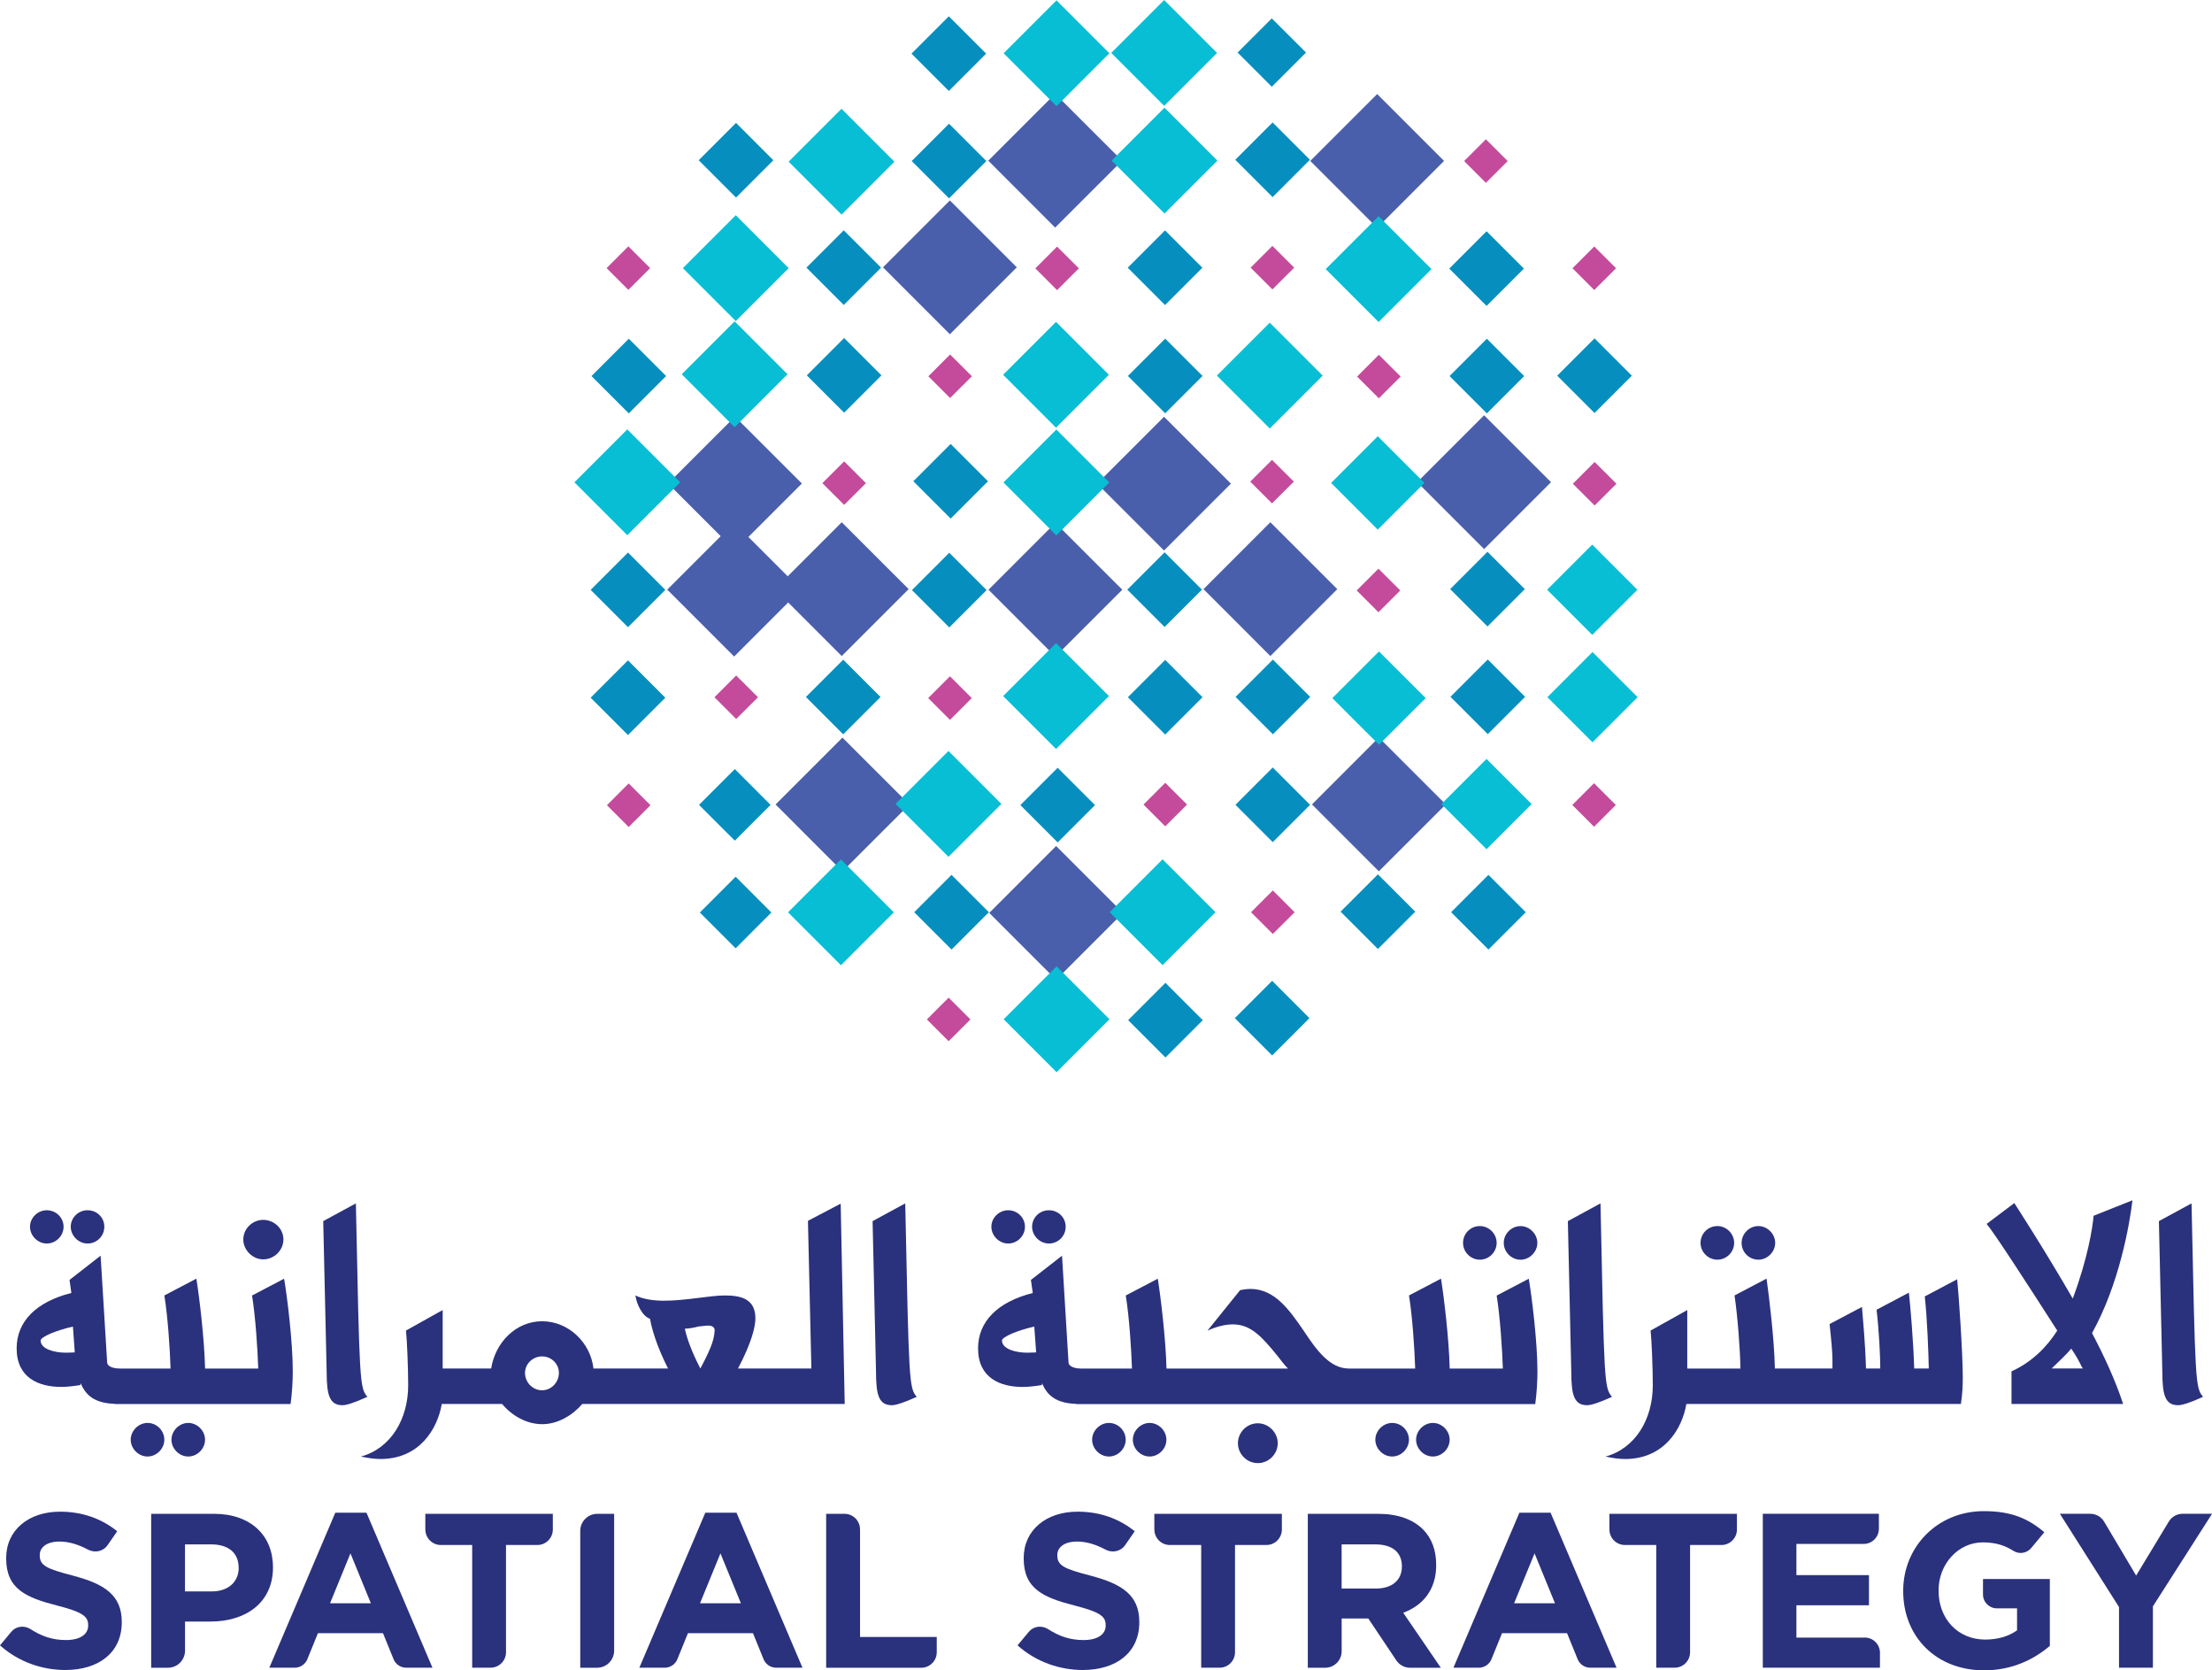 <?xml version="1.0" encoding="UTF-8"?>
<svg id="Layer_1" data-name="Layer 1" xmlns="http://www.w3.org/2000/svg" viewBox="0 0 637.8 481.52">
  <defs>
    <style>
      .cls-1 {
        fill: #2a317d;
      }

      .cls-2 {
        fill: #068fbe;
      }

      .cls-3 {
        fill: #08bed5;
      }

      .cls-4 {
        fill: #c44b9b;
      }

      .cls-5 {
        fill: #4a5fab;
      }
    </style>
  </defs>
  <g>
    <polygon class="cls-5" points="285.23 263.16 304.52 243.88 323.81 263.16 304.52 282.45 285.23 263.16"/>
    <polygon class="cls-5" points="284.96 46.32 304.24 27.04 323.54 46.32 304.24 65.61 284.96 46.32"/>
    <polygon class="cls-5" points="254.6 77.06 273.89 57.78 293.18 77.06 273.89 96.35 254.6 77.06"/>
    <polygon class="cls-5" points="347.01 169.83 366.29 150.55 385.59 169.83 366.29 189.12 347.01 169.83"/>
    <polygon class="cls-5" points="408.63 139 427.92 119.71 447.22 139 427.92 158.28 408.63 139"/>
    <polygon class="cls-5" points="378.29 231.89 397.57 212.6 416.87 231.89 397.57 251.17 378.29 231.89"/>
    <polygon class="cls-5" points="285.02 170 304.3 150.72 323.6 170 304.3 189.28 285.02 170"/>
    <polygon class="cls-5" points="223.42 169.83 242.7 150.55 262 169.83 242.7 189.12 223.42 169.83"/>
    <polygon class="cls-5" points="223.63 231.91 242.91 212.63 262.21 231.91 242.91 251.2 223.63 231.91"/>
    <polygon class="cls-5" points="192.39 169.97 211.68 150.69 230.97 169.97 211.68 189.26 192.39 169.97"/>
    <polygon class="cls-5" points="316.34 139.42 335.63 120.14 354.92 139.42 335.63 158.7 316.34 139.42"/>
    <polygon class="cls-5" points="377.8 46.39 397.09 27.11 416.38 46.39 397.09 65.68 377.8 46.39"/>
    <polygon class="cls-5" points="192.63 139.38 211.91 120.1 231.21 139.38 211.91 158.67 192.63 139.38"/>
    <polygon class="cls-4" points="453.4 77.33 459.68 71.05 465.97 77.33 459.68 83.6 453.4 77.33"/>
    <polygon class="cls-4" points="453.51 139.45 459.79 133.17 466.08 139.45 459.79 145.72 453.51 139.45"/>
    <polygon class="cls-4" points="422.16 46.43 428.44 40.15 434.73 46.43 428.44 52.71 422.16 46.43"/>
    <polygon class="cls-4" points="391.3 108.55 397.57 102.27 403.86 108.55 397.57 114.82 391.3 108.55"/>
    <polygon class="cls-4" points="453.35 232.05 459.62 225.78 465.91 232.05 459.62 238.33 453.35 232.05"/>
    <polygon class="cls-4" points="391.18 170.21 397.46 163.94 403.75 170.21 397.46 176.49 391.18 170.21"/>
    <polygon class="cls-4" points="360.49 138.84 366.77 132.56 373.06 138.84 366.77 145.11 360.49 138.84"/>
    <polygon class="cls-4" points="360.72 262.97 367 256.69 373.29 262.97 367 269.24 360.72 262.97"/>
    <polygon class="cls-4" points="267.25 293.87 273.53 287.59 279.82 293.87 273.53 300.15 267.25 293.87"/>
    <polygon class="cls-4" points="329.71 231.93 335.98 225.66 342.27 231.93 335.98 238.21 329.71 231.93"/>
    <polygon class="cls-4" points="267.63 201.24 273.91 194.96 280.2 201.24 273.91 207.52 267.63 201.24"/>
    <polygon class="cls-4" points="175 232.12 181.27 225.84 187.56 232.12 181.27 238.4 175 232.12"/>
    <polygon class="cls-4" points="206 201 212.27 194.72 218.56 201 212.27 207.27 206 201"/>
    <polygon class="cls-4" points="298.52 77.36 304.79 71.09 311.08 77.36 304.79 83.64 298.52 77.36"/>
    <polygon class="cls-4" points="360.6 77.16 366.88 70.88 373.17 77.16 366.88 83.43 360.6 77.16"/>
    <polygon class="cls-4" points="267.68 108.47 273.95 102.19 280.24 108.47 273.95 114.74 267.68 108.47"/>
    <polygon class="cls-4" points="174.9 77.29 181.18 71.01 187.46 77.29 181.18 83.56 174.9 77.29"/>
    <polygon class="cls-4" points="237.12 139.28 243.4 133 249.69 139.28 243.4 145.55 237.12 139.28"/>
    <rect class="cls-2" x="204.61" y="38.58" width="15.22" height="15.22" transform="translate(29.5 163.59) rotate(-45)"/>
    <rect class="cls-2" x="173.7" y="100.79" width="15.22" height="15.22" transform="translate(-23.55 159.96) rotate(-45)"/>
    <rect class="cls-2" x="359.37" y="224.39" width="15.22" height="15.22" transform="translate(-56.56 327.45) rotate(-45)"/>
    <rect class="cls-2" x="421.56" y="255.35" width="15.22" height="15.22" transform="translate(-60.24 380.49) rotate(-45)"/>
    <rect class="cls-2" x="452.15" y="100.69" width="15.22" height="15.22" transform="translate(58.08 356.82) rotate(-45)"/>
    <rect class="cls-2" x="421.29" y="162.21" width="15.22" height="15.22" transform="translate(5.54 353.02) rotate(-45)"/>
    <rect class="cls-2" x="421.37" y="193.26" width="15.22" height="15.22" transform="translate(-16.39 362.17) rotate(-45)"/>
    <rect class="cls-2" x="421.03" y="69.82" width="15.22" height="15.22" transform="translate(70.79 325.77) rotate(-45)"/>
    <rect class="cls-2" x="421.1" y="100.79" width="15.22" height="15.22" transform="translate(48.92 334.9) rotate(-45)"/>
    <rect class="cls-2" x="389.69" y="255.19" width="15.22" height="15.22" transform="translate(-69.46 357.91) rotate(-45)"/>
    <rect class="cls-2" x="359.19" y="285.89" width="15.22" height="15.22" transform="translate(-100.1 345.33) rotate(-45)"/>
    <rect class="cls-2" x="266.75" y="255.35" width="15.22" height="15.22" transform="translate(-105.58 271.02) rotate(-45)"/>
    <rect class="cls-2" x="359.41" y="193.29" width="15.22" height="15.22" transform="translate(-34.56 318.37) rotate(-45)"/>
    <rect class="cls-2" x="328.19" y="162.37" width="15.22" height="15.22" transform="translate(-21.84 287.23) rotate(-45)"/>
    <rect class="cls-2" x="328.37" y="193.38" width="15.22" height="15.22" transform="translate(-43.72 296.44) rotate(-45)"/>
    <rect class="cls-2" x="328.31" y="69.57" width="15.22" height="15.22" transform="translate(43.82 260.13) rotate(-45)"/>
    <rect class="cls-2" x="359.33" y="38.44" width="15.22" height="15.22" transform="translate(74.91 272.96) rotate(-45)"/>
    <rect class="cls-2" x="328.36" y="100.77" width="15.22" height="15.22" transform="translate(21.77 269.31) rotate(-45)"/>
    <rect class="cls-2" x="266.5" y="131.12" width="15.22" height="15.22" transform="translate(-17.81 234.46) rotate(-45)"/>
    <rect class="cls-2" x="297.35" y="224.47" width="15.22" height="15.22" transform="translate(-74.78 283.62) rotate(-45)"/>
    <rect class="cls-2" x="328.43" y="286.47" width="15.22" height="15.22" transform="translate(-109.52 323.75) rotate(-45)"/>
    <rect class="cls-2" x="266.1" y="162.49" width="15.22" height="15.22" transform="translate(-40.11 243.37) rotate(-45)"/>
    <rect class="cls-2" x="235.52" y="193.31" width="15.22" height="15.22" transform="translate(-70.86 230.77) rotate(-45)"/>
    <rect class="cls-2" x="173.46" y="162.43" width="15.22" height="15.22" transform="translate(-67.2 177.84) rotate(-45)"/>
    <rect class="cls-2" x="173.46" y="193.51" width="15.22" height="15.22" transform="translate(-89.18 186.95) rotate(-45)"/>
    <rect class="cls-2" x="265.97" y="7.85" width="15.22" height="15.22" transform="translate(69.2 197.98) rotate(-45)"/>
    <rect class="cls-2" x="266.04" y="38.81" width="15.22" height="15.22" transform="translate(47.32 207.1) rotate(-45)"/>
    <rect class="cls-2" x="235.68" y="69.54" width="15.22" height="15.22" transform="translate(16.7 194.63) rotate(-45)"/>
    <rect class="cls-2" x="235.78" y="100.59" width="15.22" height="15.22" transform="translate(-5.22 203.8) rotate(-45)"/>
    <polygon class="cls-2" points="201.79 263.05 212.11 252.73 222.42 263.05 212.11 273.37 201.79 263.05"/>
    <polygon class="cls-2" points="201.55 232.02 211.88 221.7 222.18 232.02 211.88 242.34 201.55 232.02"/>
    <polygon class="cls-2" points="356.84 15.15 366.7 5.29 376.58 15.15 366.7 25.01 356.84 15.15"/>
    <rect class="cls-3" x="262.69" y="220.95" width="21.57" height="21.57" transform="translate(-83.76 261.25) rotate(-45)"/>
    <rect class="cls-3" x="324.88" y="4.47" width="21.57" height="21.57" transform="translate(87.53 241.82) rotate(-45)"/>
    <rect class="cls-3" x="231.86" y="35.82" width="21.57" height="21.57" transform="translate(38.11 185.23) rotate(-45)"/>
    <rect class="cls-3" x="201.37" y="66.51" width="21.57" height="21.57" transform="translate(7.48 172.66) rotate(-45)"/>
    <rect class="cls-3" x="201.03" y="97.11" width="21.57" height="21.57" transform="translate(-14.25 181.37) rotate(-45)"/>
    <rect class="cls-3" x="170.09" y="128.25" width="21.57" height="21.57" transform="translate(-45.34 168.62) rotate(-45)"/>
    <rect class="cls-3" x="293.87" y="283.04" width="21.57" height="21.57" transform="translate(-118.54 301.48) rotate(-45)"/>
    <rect class="cls-3" x="231.68" y="252.21" width="21.57" height="21.57" transform="translate(-114.95 248.48) rotate(-45)"/>
    <rect class="cls-3" x="324.99" y="35.51" width="21.57" height="21.57" transform="translate(65.61 250.99) rotate(-45)"/>
    <rect class="cls-3" x="293.84" y="4.57" width="21.57" height="21.57" transform="translate(78.37 219.9) rotate(-45)"/>
    <rect class="cls-3" x="293.7" y="97.25" width="21.57" height="21.57" transform="translate(12.79 246.95) rotate(-45)"/>
    <rect class="cls-3" x="355.34" y="97.49" width="21.57" height="21.57" transform="translate(30.67 290.6) rotate(-45)"/>
    <rect class="cls-3" x="293.8" y="128.29" width="21.57" height="21.57" transform="translate(-9.13 256.11) rotate(-45)"/>
    <rect class="cls-3" x="386.72" y="66.79" width="21.57" height="21.57" transform="translate(61.57 303.8) rotate(-45)"/>
    <polygon class="cls-3" points="384.16 201.24 397.61 187.79 411.08 201.24 397.61 214.69 384.16 201.24"/>
    <rect class="cls-3" x="419.42" y="222.59" width="18.4" height="18.4" transform="translate(-38.36 370.97) rotate(-45)"/>
    <rect class="cls-3" x="324.43" y="252.19" width="21.57" height="21.57" transform="translate(-87.77 314.05) rotate(-45)"/>
    <polygon class="cls-3" points="383.81 139.21 397.26 125.76 410.72 139.21 397.26 152.67 383.81 139.21"/>
    <rect class="cls-3" x="449.97" y="191.78" width="18.4" height="18.4" transform="translate(-7.62 383.54) rotate(-45)"/>
    <rect class="cls-3" x="449.9" y="160.81" width="18.4" height="18.4" transform="translate(14.25 374.42) rotate(-45)"/>
    <rect class="cls-3" x="293.71" y="189.87" width="21.57" height="21.57" transform="translate(-52.7 274.08) rotate(-45)"/>
  </g>
  <g>
    <path class="cls-1" d="M13.49,358.47c2.59,0,4.84-2.15,4.84-4.84s-2.25-4.75-4.84-4.75-4.84,2.15-4.84,4.75,2.24,4.84,4.84,4.84"/>
    <path class="cls-1" d="M25.24,358.47c2.69,0,4.84-2.15,4.84-4.84s-2.15-4.75-4.84-4.75-4.84,2.15-4.84,4.75,2.24,4.84,4.84,4.84"/>
    <path class="cls-1" d="M54.28,410.19c-2.6,0-4.84,2.25-4.84,4.84s2.24,4.84,4.84,4.84,4.84-2.24,4.84-4.84-2.24-4.84-4.84-4.84"/>
    <path class="cls-1" d="M42.54,410.19c-2.6,0-4.85,2.25-4.85,4.84s2.25,4.84,4.85,4.84,4.84-2.24,4.84-4.84-2.15-4.84-4.84-4.84"/>
    <path class="cls-1" d="M18.97,389.94c-3.32,0-7.26-1.07-7.26-3.5,0-1.07,4.56-2.96,9.32-4.03l.53,7.44s-1.34.09-2.59.09M72.67,373.44c.99,6.01,1.61,15.51,1.79,21.07h-15.33c-.19-8.52-1.7-20.98-2.51-25.91l-9.23,4.84c.99,6.01,1.62,15.51,1.79,21.07h-14.64c-1.16,0-3.47-.29-3.64-1.7l-1.89-30.84-8.96,6.99.53,3.76c-10.31,2.6-15.78,8.34-15.78,15.97,0,8.51,6.37,11.11,12.82,11.11,1.7,0,3.22-.18,5.56-.53l.09-.54c1.79,4.47,5.28,5.77,9.87,5.97v.04h50.65c.45-3.32.63-6.82.63-9.41,0-8.52-1.62-21.61-2.5-26.72l-9.23,4.84Z"/>
    <path class="cls-1" d="M75.89,363.04c3.14,0,5.83-2.6,5.83-5.74s-2.69-5.65-5.83-5.65-5.74,2.59-5.74,5.65,2.69,5.74,5.74,5.74"/>
    <path class="cls-1" d="M102.61,346.9l-9.41,5.11.99,43.57c0,6.72.9,9.5,4.57,9.5,1.16,0,3.68-.81,7.17-2.42-2.25-2.6-2.25-4.3-3.32-55.76"/>
    <path class="cls-1" d="M201.94,394.5c-2.51-4.84-3.85-8.6-4.48-11.47,1.44-.09,2.6-.27,3.86-.63.99-.09,2.14-.27,2.86-.27,1.17,0,1.79.44,1.89,1.25-.19,2.42-.45,4.22-4.13,11.12M156.31,400.78c-2.69,0-4.93-2.24-4.93-5.02,0-2.6,2.24-4.75,4.93-4.75s4.84,2.15,4.84,4.75c0,2.78-2.24,5.02-4.84,5.02M242.37,346.99l-9.41,4.94.99,42.57h-21.16c3.94-7.44,5.02-12.1,5.02-14.43,0-5.47-3.85-6.63-8.78-6.63-4.4,0-11.3,1.52-17.57,1.52-3.05,0-6.01-.44-8.25-1.52.36,2.5,1.97,6,4.21,6.72.45,2.6,1.79,7.62,5.2,14.34h-21.51c-.81-7.44-7.17-13.62-14.79-13.62s-13.54,6.18-14.7,13.62h-13.98v-16.85l-10.58,5.91c.28,2.51.63,10.58.63,15.79,0,9.77-5.02,18.19-13.63,20.53,2.07.44,3.95.71,5.65.71,11.13,0,16.41-8.51,17.67-15.87h17.39c2.77,3.32,6.99,5.83,11.56,5.83s8.78-2.6,11.57-5.83h75.66l-1.16-57.73Z"/>
    <path class="cls-1" d="M251.6,352.01l.99,43.57c0,6.72.9,9.5,4.58,9.5,1.15,0,3.67-.81,7.16-2.42-2.24-2.59-2.24-4.3-3.32-55.76l-9.41,5.11Z"/>
    <path class="cls-1" d="M302.43,358.47c2.69,0,4.84-2.15,4.84-4.84s-2.15-4.75-4.84-4.75-4.84,2.15-4.84,4.75,2.24,4.84,4.84,4.84"/>
    <path class="cls-1" d="M290.69,358.47c2.6,0,4.84-2.15,4.84-4.84s-2.24-4.75-4.84-4.75-4.84,2.15-4.84,4.75,2.25,4.84,4.84,4.84"/>
    <path class="cls-1" d="M331.48,410.19c-2.6,0-4.84,2.25-4.84,4.84s2.24,4.84,4.84,4.84,4.84-2.24,4.84-4.84-2.24-4.84-4.84-4.84"/>
    <path class="cls-1" d="M319.74,410.19c-2.6,0-4.84,2.25-4.84,4.84s2.24,4.84,4.84,4.84,4.84-2.24,4.84-4.84-2.15-4.84-4.84-4.84"/>
    <path class="cls-1" d="M362.68,410.29c-3.14,0-5.74,2.59-5.74,5.74s2.59,5.74,5.74,5.74,5.74-2.6,5.74-5.74-2.69-5.74-5.74-5.74"/>
    <path class="cls-1" d="M401.41,410.19c-2.6,0-4.85,2.25-4.85,4.84s2.25,4.84,4.85,4.84,4.84-2.24,4.84-4.84-2.15-4.84-4.84-4.84"/>
    <path class="cls-1" d="M413.15,410.19c-2.6,0-4.84,2.25-4.84,4.84s2.24,4.84,4.84,4.84,4.84-2.24,4.84-4.84-2.24-4.84-4.84-4.84"/>
    <path class="cls-1" d="M426.69,363.13c2.69,0,4.85-2.24,4.85-4.84s-2.16-4.85-4.85-4.85-4.84,2.16-4.84,4.85,2.24,4.84,4.84,4.84"/>
    <path class="cls-1" d="M296.16,389.94c-3.31,0-7.25-1.07-7.25-3.5,0-1.07,4.56-2.96,9.31-4.03l.54,7.44s-1.34.09-2.6.09M431.54,373.44c.98,6.01,1.61,15.51,1.79,21.07h-15.33c-.19-8.52-1.7-20.98-2.51-25.91l-9.23,4.84c.99,6.01,1.62,15.51,1.79,21.07h-19.1c-5.65,0-9.5-5.56-13.08-10.94-4.13-6.01-8.35-12.01-15.33-12.01-1.35,0-2.97.35-2.97.35l-9.4,11.66c2.87-1.26,5.19-1.79,7.34-1.79,5.2,0,8.44,3.68,12.82,9.06,1.07,1.34,1.88,2.51,3.06,3.68h-35.05c-.19-8.52-1.71-20.98-2.51-25.91l-9.23,4.84c.99,6.01,1.61,15.51,1.79,21.07h-14.64c-1.16,0-3.47-.29-3.65-1.7l-1.88-30.84-8.97,6.99.54,3.76c-10.31,2.6-15.78,8.34-15.78,15.97,0,8.51,6.37,11.11,12.82,11.11,1.7,0,3.22-.18,5.56-.53l.09-.54c1.78,4.47,5.28,5.77,9.87,5.97v.04h132.32c.45-3.32.63-6.82.63-9.41,0-8.52-1.62-21.61-2.5-26.72l-9.23,4.84Z"/>
    <path class="cls-1" d="M438.43,353.45c-2.6,0-4.84,2.16-4.84,4.84s2.24,4.85,4.84,4.85,4.84-2.25,4.84-4.85-2.24-4.84-4.84-4.84"/>
    <path class="cls-1" d="M461.48,346.9l-9.41,5.11.99,43.57c0,6.72.9,9.5,4.57,9.5,1.16,0,3.68-.81,7.17-2.42-2.25-2.6-2.25-4.3-3.32-55.76"/>
    <path class="cls-1" d="M507.01,363.13c2.6,0,4.84-2.25,4.84-4.84s-2.24-4.85-4.84-4.85-4.84,2.16-4.84,4.85,2.15,4.84,4.84,4.84"/>
    <path class="cls-1" d="M495.18,363.13c2.69,0,4.84-2.25,4.84-4.84s-2.15-4.85-4.84-4.85-4.85,2.16-4.85,4.85,2.25,4.84,4.85,4.84"/>
    <path class="cls-1" d="M554.98,373.71c.72,6.46,1.08,16.5,1.16,20.79h-4.21c-.18-7.34-1.16-18.73-1.53-21.87l-9.32,4.93c.72,6.01,1.07,13.45,1.07,16.94h-4.12c-.18-6.99-.9-14.52-1.16-17.75l-9.33,4.93c.55,5.11.82,8.44.82,10.23v2.59h-16.6c-.17-8.51-1.7-20.97-2.4-25.91l-9.23,4.85c.89,6,1.61,15.5,1.7,21.07h-15.33v-16.86l-10.57,5.91c.28,2.51.63,10.58.63,15.79,0,9.77-5.03,18.19-13.63,20.53,2.06.44,3.94.71,5.65.71,11.12,0,16.41-8.51,17.66-15.87h79.16c.45-2.96.54-5.37.54-7.53,0-7.53-1.25-25.1-1.62-28.41l-9.32,4.93Z"/>
    <path class="cls-1" d="M591.56,394.5c1.97-1.97,4.12-3.85,5.65-5.74,1.52,2.25,2.15,3.41,3.05,5.29l.36.44h-9.06ZM603.66,350.49c-.27,3.22-1.61,12.1-6.01,23.85-8.06-13.98-16.85-27.53-16.85-27.53l-7.98,6.01c2.35,2.78,12.02,17.75,20.36,30.75-3.06,4.84-7.44,9.15-13.19,11.75v9.4h32.19c-2.24-6.81-5.47-13.8-8.97-20.43,7.89-14.17,10.85-31.47,11.66-38.29l-11.21,4.48Z"/>
    <path class="cls-1" d="M631.9,346.9l-9.41,5.11.99,43.57c0,6.72.9,9.5,4.57,9.5,1.16,0,3.68-.81,7.17-2.42-2.24-2.6-2.24-4.3-3.32-55.76"/>
    <path class="cls-1" d="M21.04,454.2c-7.67-1.96-9.58-2.92-9.58-5.83v-.13c0-2.15,1.97-3.86,5.72-3.86,2.67,0,5.4.84,8.18,2.32,1.97,1.04,4.4.55,5.66-1.28l2.77-4.01c-4.5-3.62-10.01-5.64-16.49-5.64-9.07,0-15.52,5.32-15.52,13.36v.13c0,8.82,5.77,11.28,14.7,13.57,7.42,1.9,8.94,3.17,8.94,5.64v.13c0,2.59-2.4,4.18-6.41,4.18s-7.11-1.17-10.21-3.15c-1.8-1.15-4.16-.89-5.54.76l-3.26,3.92c5.32,4.75,12.1,7.1,18.82,7.1,9.57,0,16.29-4.95,16.29-13.76v-.12c0-7.74-5.08-10.97-14.07-13.31"/>
    <path class="cls-1" d="M68.82,452.04c0,3.8-2.86,6.72-7.74,6.72h-7.74v-13.56h7.55c4.88,0,7.92,2.35,7.92,6.71v.13ZM78.7,451.72c0-9.07-6.41-15.33-16.98-15.33h-18.13v44.37h4.84c2.72,0,4.92-2.21,4.92-4.93v-8.39h7.42c9.95,0,17.94-5.32,17.94-15.59v-.13Z"/>
    <path class="cls-1" d="M95.16,462.18l5.89-14.39,5.89,14.39h-11.79ZM96.68,436.07l-19.02,44.68h7.32c1.6,0,3.03-.97,3.63-2.43l3.06-7.52h18.76l3.06,7.52c.6,1.47,2.03,2.43,3.63,2.43h7.57l-19.02-44.68h-9Z"/>
    <path class="cls-1" d="M122.65,440.92c0,2.46,2,4.46,4.46,4.46h9.04v35.37h5.29c2.46,0,4.46-2,4.46-4.46v-30.91h9.04c2.46,0,4.46-2,4.46-4.46v-4.53h-36.76v4.53Z"/>
    <path class="cls-1" d="M167.31,441.31v39.45h4.85c2.71,0,4.92-2.21,4.92-4.93v-39.44h-4.85c-2.71,0-4.92,2.2-4.92,4.92"/>
    <path class="cls-1" d="M201.84,462.18l5.89-14.39,5.9,14.39h-11.8ZM203.37,436.07l-19.02,44.68h7.32c1.6,0,3.03-.97,3.63-2.43l3.06-7.52h18.75l3.06,7.52c.6,1.47,2.04,2.43,3.63,2.43h7.58l-19.02-44.68h-9Z"/>
    <path class="cls-1" d="M247.97,440.85c0-2.46-2-4.46-4.46-4.46h-5.3v44.37h27.43c2.46,0,4.46-2,4.46-4.46v-4.42h-22.12v-31.02Z"/>
    <path class="cls-1" d="M314.43,454.2c-7.67-1.96-9.57-2.92-9.57-5.83v-.13c0-2.15,1.96-3.86,5.71-3.86,2.67,0,5.41.84,8.18,2.32,1.97,1.04,4.4.55,5.66-1.28l2.77-4.01c-4.5-3.62-10.01-5.64-16.48-5.64-9.07,0-15.53,5.32-15.53,13.36v.13c0,8.82,5.77,11.28,14.7,13.57,7.42,1.9,8.94,3.17,8.94,5.64v.13c0,2.59-2.4,4.18-6.4,4.18s-7.12-1.17-10.21-3.15c-1.81-1.15-4.17-.89-5.55.77l-3.26,3.91c5.32,4.75,12.1,7.1,18.82,7.1,9.57,0,16.29-4.95,16.29-13.76v-.12c0-7.74-5.07-10.97-14.07-13.31"/>
    <path class="cls-1" d="M332.85,440.92c0,2.46,2,4.46,4.46,4.46h9.04v35.37h5.29c2.47,0,4.46-2,4.46-4.46v-30.91h9.05c2.46,0,4.46-2,4.46-4.46v-4.53h-36.77v4.53Z"/>
    <path class="cls-1" d="M404.21,451.66c0,3.74-2.73,6.27-7.48,6.27h-9.89v-12.73h9.71c4.75,0,7.67,2.15,7.67,6.34v.13ZM414.1,451.15v-.13c0-4.18-1.33-7.67-3.8-10.14-2.92-2.91-7.29-4.49-12.93-4.49h-20.28v44.37h5.02c2.62,0,4.74-2.13,4.74-4.74v-9.46h7.68l8.09,12.09c.89,1.32,2.36,2.11,3.94,2.11h8.88l-10.84-15.85c5.64-2.09,9.51-6.59,9.51-13.76"/>
    <path class="cls-1" d="M436.57,462.18l5.9-14.39,5.89,14.39h-11.8ZM438.1,436.07l-19.02,44.68h7.32c1.6,0,3.03-.97,3.63-2.43l3.06-7.52h18.75l3.06,7.52c.6,1.47,2.04,2.43,3.63,2.43h7.58l-19.02-44.68h-9Z"/>
    <path class="cls-1" d="M464.06,440.92c0,2.46,2,4.46,4.46,4.46h9.04v35.37h5.29c2.47,0,4.46-2,4.46-4.46v-30.91h9.05c2.46,0,4.46-2,4.46-4.46v-4.53h-36.77v4.53Z"/>
    <path class="cls-1" d="M537.69,472.07h-19.72v-9.31h20.92v-8.69h-20.92v-9h19.4c2.41,0,4.38-1.96,4.38-4.38v-4.31h-33.47v44.37h33.78v-4.31c0-2.41-1.96-4.38-4.38-4.38"/>
    <path class="cls-1" d="M571.77,459.63c0,2.22,1.79,4.01,4.01,4.01h5.81v6.34c-2.47,1.77-5.65,2.66-9.19,2.66-7.85,0-13.44-5.96-13.44-14.07v-.13c0-7.54,5.65-13.82,12.75-13.82,3.74,0,6.38.89,8.86,2.46,1.67,1.07,3.88.66,5.14-.87l3.74-4.51c-4.62-3.92-9.44-6.08-17.43-6.08-13.43,0-23.26,10.33-23.26,22.94v.13c0,13.12,9.51,22.82,23.33,22.82,8.11,0,14.39-3.17,18.95-7.05v-19.27h-19.27v4.42Z"/>
    <path class="cls-1" d="M629.32,436.38c-1.63,0-3.13.85-3.97,2.24l-9.42,15.57-9.23-15.53c-.84-1.41-2.36-2.28-3.99-2.28h-8.77l17.05,26.88v17.49h9.77v-17.69l17.05-26.68h-8.48Z"/>
  </g>
</svg>